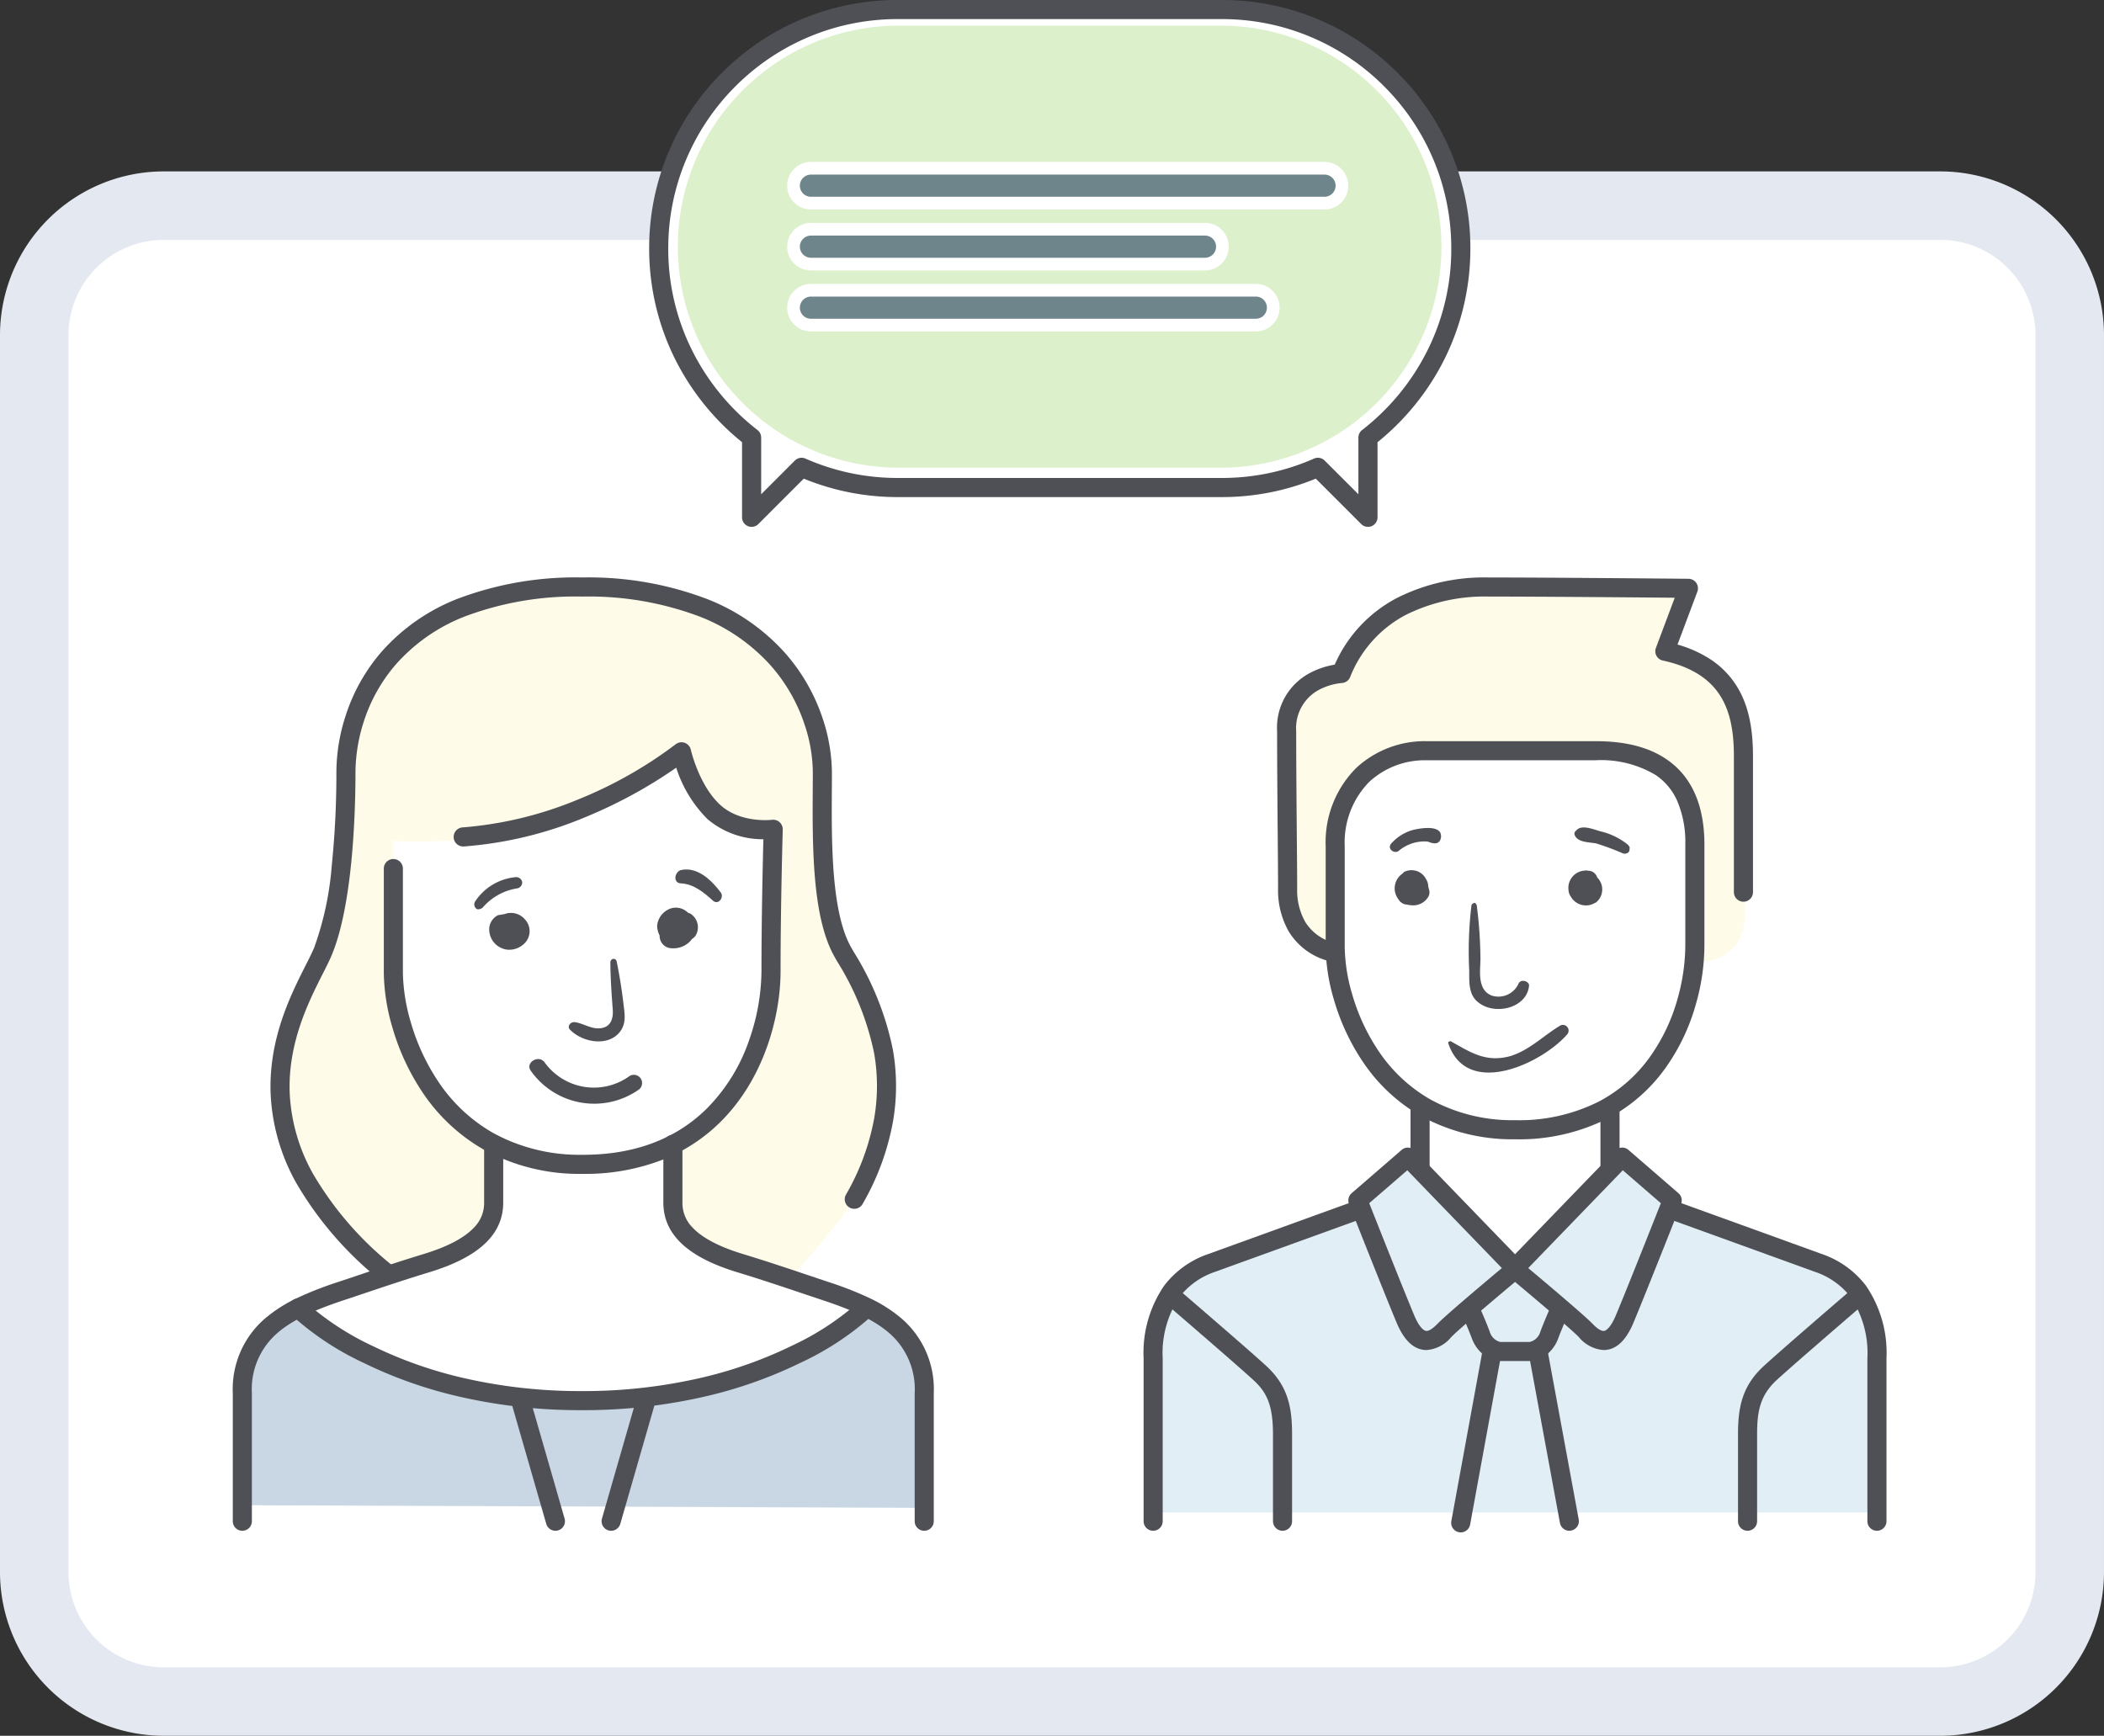 <?xml version="1.0" encoding="UTF-8"?>
<svg xmlns="http://www.w3.org/2000/svg" xmlns:xlink="http://www.w3.org/1999/xlink" width="264.537" height="218.267" viewBox="0 0 264.537 218.267">
  <rect x="0" y="0" width="264.537" height="218.267" fill="#333333" stroke="none"/>
  <defs>
    <clipPath id="clip-path">
      <path id="Pfad_145" data-name="Pfad 145" d="M0,0H264.537V-196.715H0Z" fill="#c8d7e3"></path>
    </clipPath>
    <clipPath id="clip-path-2">
      <path id="Pfad_164" data-name="Pfad 164" d="M0,0H185.17V-86.71H0Z" fill="none"></path>
    </clipPath>
    <clipPath id="clip-path-3">
      <path id="Pfad_142" data-name="Pfad 142" d="M0,0H86.035V-25.305H0Z" fill="#c8d7e3"></path>
    </clipPath>
    <clipPath id="clip-path-4">
      <path id="Pfad_147" data-name="Pfad 147" d="M0,0H91.434V-43.872H0Z" fill="#e1eef5"></path>
    </clipPath>
    <clipPath id="clip-path-5">
      <path id="Pfad_154" data-name="Pfad 154" d="M0,0H100.852V-60.1H0Z" fill="#ddf0cc"></path>
    </clipPath>
    <clipPath id="clip-path-6">
      <path id="Pfad_161" data-name="Pfad 161" d="M0,0H70.592V-21.317H0Z" fill="none"></path>
    </clipPath>
    <clipPath id="clip-path-7">
      <path id="Pfad_130" data-name="Pfad 130" d="M0,0H207.918V-192.694H0Z" fill="none"></path>
    </clipPath>
    <clipPath id="clip-path-9">
      <path id="Pfad_178" data-name="Pfad 178" d="M0,0H145.264V-34.743H0Z" fill="none"></path>
    </clipPath>
  </defs>
  <g id="Gruppe_6469" data-name="Gruppe 6469" transform="translate(-87 -1874)">
    <g id="Gruppe_158" data-name="Gruppe 158" transform="translate(87 2092.267)">
      <g id="Gruppe_157" data-name="Gruppe 157" clip-path="url(#clip-path)">
        <g id="Gruppe_155" data-name="Gruppe 155" transform="translate(20.579 -192.409)">
          <path id="Pfad_143" data-name="Pfad 143" d="M0,0A16.274,16.274,0,0,0-16.274,16.273V171.83A16.274,16.274,0,0,0,0,188.1H223.379a16.274,16.274,0,0,0,16.273-16.274V16.273A16.273,16.273,0,0,0,223.379,0Z" fill="#fff"></path>
        </g>
        <g id="Gruppe_156" data-name="Gruppe 156" transform="translate(20.579 -192.409)">
          <path id="Pfad_144" data-name="Pfad 144" d="M0-4.305H223.379a20.6,20.6,0,0,1,20.578,20.578V171.83a20.6,20.6,0,0,1-20.578,20.579H0A20.6,20.6,0,0,1-20.579,171.83V16.273A20.6,20.6,0,0,1,0-4.305ZM223.379,183.8a11.982,11.982,0,0,0,11.967-11.969V16.273A11.981,11.981,0,0,0,223.379,4.305H0A11.982,11.982,0,0,0-11.969,16.273V171.83A11.982,11.982,0,0,0,0,183.8Z" fill="#e4e8f0"></path>
        </g>
      </g>
    </g>
    <g id="Gruppe_182" data-name="Gruppe 182" transform="translate(121.27 2034.726)">
      <g id="Gruppe_181" data-name="Gruppe 181" clip-path="url(#clip-path-2)">
        <g id="Gruppe_179" data-name="Gruppe 179" transform="translate(133.212 -42.482)">
          <path id="Pfad_162" data-name="Pfad 162" d="M0,0S.675-8.772.675-12.821a10.848,10.848,0,0,1,11.134-10.8H32.727c5.061,0,13.159,3.712,13.159,14.171S45.548,2.7,45.548,2.7s6.411.675,6.411-6.41-.338-17.882-.338-21.931-4.386-9.784-9.447-10.122l2.7-8.1H23.955c-8.1,0-14.171,1.012-17.545,3.711a22.976,22.976,0,0,0-5.4,6.748s-6.073,1.012-6.073,4.724S-5.4-10.122-5.4-7.085-2.024,2.362,0,0" fill="#fefbe9"></path>
        </g>
        <g id="Gruppe_180" data-name="Gruppe 180" transform="translate(14.449 -0.675)">
          <path id="Pfad_163" data-name="Pfad 163" d="M0,0S11.809-3.037,12.146-5.736s.675-9.784.675-9.784S4.724-19.569,2.7-26.992.675-47.235.675-49.26v-5.06s9.447.674,16.869-1.687S36.776-64.78,36.776-64.78s1.012,5.4,3.711,6.748A39.757,39.757,0,0,0,47.91-55.67s1.012,16.532-.337,21.256S42.849-20.581,37.113-16.87A41.332,41.332,0,0,0,36.1-9.785c0,2.7,4.724,7.423,7.085,8.435A52.147,52.147,0,0,0,50.609.675s8.772-9.447,10.122-13.5,3.036-14.846.337-19.569-7.085-13.5-7.085-17.882.675-23.28-6.073-28-12.821-7.761-23.955-7.761S0-80.637-3.037-72.877-5.061-48.585-6.41-45.548s-10.46,16.194-7.423,25.3S0,0,0,0" fill="#fefbe9"></path>
        </g>
      </g>
    </g>
    <g id="Gruppe_154" data-name="Gruppe 154" transform="translate(117.27 2063.611)">
      <g id="Gruppe_153" data-name="Gruppe 153" clip-path="url(#clip-path-3)">
        <g id="Gruppe_152" data-name="Gruppe 152" transform="translate(0 -0.338)">
          <path id="Pfad_141" data-name="Pfad 141" d="M0,0V-13.833c0-7.422,7.423-10.8,7.423-10.8S19.569-13.158,42.512-13.158,79.625-24.967,79.625-24.967s6.41,1.35,6.41,10.8V.337Z" fill="#c8d7e3"></path>
        </g>
      </g>
    </g>
    <g id="Gruppe_161" data-name="Gruppe 161" transform="translate(231.754 2064.178)">
      <g id="Gruppe_160" data-name="Gruppe 160" clip-path="url(#clip-path-4)">
        <g id="Gruppe_159" data-name="Gruppe 159" transform="translate(0 0.001)">
          <path id="Pfad_146" data-name="Pfad 146" d="M0,0S.675-11.472.675-20.581c0-9.808,8.793-10.631,13.631-12.278s12.042-4.529,12.042-4.529v-1.235l5.97-4.94s4.576,4.784,7.411,7.513c2.779,2.676,5.928,6.176,5.928,6.176s4.791-5.341,7.967-8.131a43.673,43.673,0,0,0,5.558-5.867L65.46-38.52l-.309,1.235s18.4,6.107,21.1,8.131,5.183,1.442,5.183,15.658c0,7.423-.675,13.5-.675,13.5Z" fill="#e1eef5"></path>
        </g>
      </g>
    </g>
    <g id="Gruppe_170" data-name="Gruppe 170" transform="translate(169.803 1935.068)">
      <g id="Gruppe_169" data-name="Gruppe 169" clip-path="url(#clip-path-5)">
        <g id="Gruppe_167" data-name="Gruppe 167" transform="translate(30.051 -58.974)">
          <path id="Pfad_152" data-name="Pfad 152" d="M0,0A28.924,28.924,0,0,0,0,57.847H40.75A28.924,28.924,0,0,0,40.75,0Z" fill="#ddf0cc"></path>
        </g>
        <g id="Gruppe_168" data-name="Gruppe 168" transform="translate(30.051 -58.974)">
          <path id="Pfad_153" data-name="Pfad 153" d="M0,0A28.924,28.924,0,0,0,0,57.847H40.75A28.924,28.924,0,0,0,40.75,0Z" fill="#ddf0cc" stroke="#fff" stroke-linecap="round" stroke-linejoin="round" stroke-width="2.255"></path>
        </g>
      </g>
    </g>
    <g id="Gruppe_178" data-name="Gruppe 178" transform="translate(185.973 1915.676)">
      <g id="Gruppe_177" data-name="Gruppe 177" clip-path="url(#clip-path-6)">
        <g id="Gruppe_171" data-name="Gruppe 171" transform="translate(2.989 -20.519)">
          <path id="Pfad_155" data-name="Pfad 155" d="M0,0A2.191,2.191,0,0,0-2.191,2.191,2.191,2.191,0,0,0,0,4.383H64.615a2.192,2.192,0,0,0,0-4.383Z" fill="#6f858c"></path>
        </g>
        <g id="Gruppe_172" data-name="Gruppe 172" transform="translate(2.989 -20.519)">
          <path id="Pfad_156" data-name="Pfad 156" d="M0,0A2.191,2.191,0,0,0-2.191,2.191,2.191,2.191,0,0,0,0,4.383H64.615a2.192,2.192,0,0,0,0-4.383Z" fill="none" stroke="#fff" stroke-linecap="round" stroke-linejoin="round" stroke-width="1.595"></path>
        </g>
        <g id="Gruppe_173" data-name="Gruppe 173" transform="translate(2.989 -12.85)">
          <path id="Pfad_157" data-name="Pfad 157" d="M0,0A2.191,2.191,0,0,0-2.191,2.191,2.191,2.191,0,0,0,0,4.383H49.587a2.192,2.192,0,0,0,0-4.383Z" fill="#6f858c"></path>
        </g>
        <g id="Gruppe_174" data-name="Gruppe 174" transform="translate(2.989 -12.85)">
          <path id="Pfad_158" data-name="Pfad 158" d="M0,0A2.191,2.191,0,0,0-2.191,2.191,2.191,2.191,0,0,0,0,4.383H49.587a2.192,2.192,0,0,0,0-4.383Z" fill="none" stroke="#fff" stroke-linecap="round" stroke-linejoin="round" stroke-width="1.595"></path>
        </g>
        <g id="Gruppe_175" data-name="Gruppe 175" transform="translate(2.989 -5.18)">
          <path id="Pfad_159" data-name="Pfad 159" d="M0,0A2.191,2.191,0,0,0-2.191,2.191,2.191,2.191,0,0,0,0,4.383H55.978a2.192,2.192,0,0,0,0-4.383Z" fill="#6f858c"></path>
        </g>
        <g id="Gruppe_176" data-name="Gruppe 176" transform="translate(2.989 -5.18)">
          <path id="Pfad_160" data-name="Pfad 160" d="M0,0A2.191,2.191,0,0,0-2.191,2.191,2.191,2.191,0,0,0,0,4.383H55.978a2.192,2.192,0,0,0,0-4.383Z" fill="none" stroke="#fff" stroke-linecap="round" stroke-linejoin="round" stroke-width="1.595"></path>
        </g>
      </g>
    </g>
    <g id="Gruppe_151" data-name="Gruppe 151" transform="translate(116.27 2066.694)">
      <g id="Gruppe_140" data-name="Gruppe 140" clip-path="url(#clip-path-7)">
        <g id="Gruppe_129" data-name="Gruppe 129" transform="translate(8.199 -28.201)">
          <path id="Pfad_119" data-name="Pfad 119" d="M35.681,12.831A67.851,67.851,0,0,1,19.647,10.98,55.572,55.572,0,0,1,8.266,6.892,36.161,36.161,0,0,1-.851.846a1.2,1.2,0,0,1,.005-1.7,1.2,1.2,0,0,1,1.7,0,34.8,34.8,0,0,0,8.587,5.64A53.271,53.271,0,0,0,20.3,8.668a65.5,65.5,0,0,0,15.382,1.763A65.586,65.586,0,0,0,51.158,8.648,53.477,53.477,0,0,0,62.072,4.738,34.571,34.571,0,0,0,70.582-.849a1.2,1.2,0,0,1,1.7,0,1.2,1.2,0,0,1,0,1.7,36.451,36.451,0,0,1-9.15,6.044,55.879,55.879,0,0,1-11.4,4.087A67.986,67.986,0,0,1,35.681,12.831Z" fill="#4e5055"></path>
        </g>
        <g id="Gruppe_130" data-name="Gruppe 130" transform="translate(28.97 -87.453)">
          <path id="Pfad_120" data-name="Pfad 120" d="M15.059,42.372h-.246a24.92,24.92,0,0,1-12.2-3.039A22.875,22.875,0,0,1-5.02,32.261,29.136,29.136,0,0,1-8.891,24a25.45,25.45,0,0,1-1.092-6.848V3.98a1.2,1.2,0,0,1,1.2-1.2,1.2,1.2,0,0,1,1.2,1.2V17.155a23.349,23.349,0,0,0,1,6.176A26.709,26.709,0,0,0-3.043,30.9a20.5,20.5,0,0,0,6.833,6.34,22.554,22.554,0,0,0,11.04,2.73c6.548.048,11.873-1.918,15.826-5.842a22.593,22.593,0,0,0,5.339-8.71A26.666,26.666,0,0,0,37.5,16.88c0-6.584.166-13.731.241-16.59a10.734,10.734,0,0,1-7.018-2.524,15.964,15.964,0,0,1-3.94-6.473,59.675,59.675,0,0,1-11.5,6.248A48.855,48.855,0,0,1,.048,1.2,1.2,1.2,0,0,1-1.2.048,1.2,1.2,0,0,1-.049-1.2h0A47.352,47.352,0,0,0,14.362-4.677,53.273,53.273,0,0,0,26.684-11.63a1.2,1.2,0,0,1,1.155-.208,1.2,1.2,0,0,1,.78.876c.01.043,1.027,4.5,3.718,6.952,2.556,2.324,6.445,1.864,6.484,1.859a1.2,1.2,0,0,1,.96.3,1.2,1.2,0,0,1,.394.926c0,.093-.274,9.413-.274,17.806,0,5.537-1.984,13.424-7.554,18.953a21.571,21.571,0,0,1-7.265,4.752A27.011,27.011,0,0,1,15.059,42.372Z" fill="#4e5055"></path>
        </g>
        <g id="Gruppe_131" data-name="Gruppe 131" transform="translate(19.576 -32.421)">
          <path id="Pfad_121" data-name="Pfad 121" d="M0,1.2A1.2,1.2,0,0,1-.763.926,44.144,44.144,0,0,1-11.57-11.468a25.224,25.224,0,0,1-3.25-11.269c-.261-6.92,2.544-12.468,4.4-16.139.443-.877.826-1.634,1.077-2.239A39.14,39.14,0,0,0-7.137-51.4a113.686,113.686,0,0,0,.585-11.8A23.163,23.163,0,0,1-5.4-70.24,22.993,22.993,0,0,1-.871-78.317a24.754,24.754,0,0,1,9.482-6.631,41.793,41.793,0,0,1,15.748-2.71A41.826,41.826,0,0,1,40.184-84.9a25.714,25.714,0,0,1,9.638,6.694,23.674,23.674,0,0,1,4.7,8.08A22.071,22.071,0,0,1,55.751-63.2c0,.721,0,1.471-.009,2.266-.038,6.483-.091,15.361,2.425,19.785q.162.285.338.591a37.128,37.128,0,0,1,4.913,12.286,26.337,26.337,0,0,1,.028,8.934A32.164,32.164,0,0,1,59.61-8.878a1.2,1.2,0,0,1-1.635.454,1.2,1.2,0,0,1-.454-1.635,29.779,29.779,0,0,0,3.56-9.673,23.943,23.943,0,0,0-.026-8.122,35.046,35.046,0,0,0-4.632-11.506q-.178-.311-.342-.6C54.807-42.2,54-45.442,53.62-49.869c-.321-3.718-.3-7.627-.278-11.076,0-.791.009-1.538.009-2.252a19.384,19.384,0,0,0-1.1-6.155,21.287,21.287,0,0,0-4.223-7.265,23.337,23.337,0,0,0-8.751-6.065,39.463,39.463,0,0,0-14.916-2.575A39.433,39.433,0,0,0,9.517-82.725,22.38,22.38,0,0,0,.94-76.742,20.606,20.606,0,0,0-3.119-69.5,21.139,21.139,0,0,0-4.152-63.2c0,4.761-.29,16.534-2.974,23-.286.688-.687,1.482-1.152,2.4-1.745,3.451-4.382,8.666-4.144,14.966a22.849,22.849,0,0,0,2.954,10.2A41.789,41.789,0,0,0,.763-.926,1.2,1.2,0,0,1,.926.763,1.2,1.2,0,0,1,0,1.2Z" fill="#4e5055"></path>
        </g>
        <g id="Gruppe_132" data-name="Gruppe 132" transform="translate(32.799 -48.786)">
          <path id="Pfad_122" data-name="Pfad 122" d="M-31.6,48.581a1.2,1.2,0,0,1-1.2-1.2V31.29a11.723,11.723,0,0,1,3.98-9.34,18.1,18.1,0,0,1,4.226-2.69,43.8,43.8,0,0,1,5.071-1.974c.816-.271,1.624-.542,2.479-.83,2.6-.875,5.3-1.779,8.253-2.679,3-.913,5.138-2.043,6.351-3.358A4.354,4.354,0,0,0-1.2,7.308V0A1.2,1.2,0,0,1,0-1.2,1.2,1.2,0,0,1,1.2,0V7.308c0,4-3.039,6.862-9.291,8.764-2.923.89-5.6,1.789-8.188,2.658-.858.288-1.668.56-2.488.832-2.942.976-6.249,2.237-8.468,4.189A9.332,9.332,0,0,0-30.4,31.29V47.381A1.2,1.2,0,0,1-31.6,48.581Z" fill="#4e5055"></path>
        </g>
        <g id="Gruppe_133" data-name="Gruppe 133" transform="translate(55.334 -48.786)">
          <path id="Pfad_123" data-name="Pfad 123" d="M31.6,48.581a1.2,1.2,0,0,1-1.2-1.2V31.29a9.332,9.332,0,0,0-3.165-7.538c-2.219-1.951-5.525-3.213-8.468-4.189-.82-.272-1.63-.544-2.488-.833-2.588-.869-5.265-1.769-8.188-2.658C1.839,14.17-1.2,11.3-1.2,7.308V0A1.2,1.2,0,0,1,0-1.2,1.2,1.2,0,0,1,1.2,0V7.308a4.354,4.354,0,0,0,1.239,3.11c1.213,1.315,3.349,2.444,6.35,3.358,2.956.9,5.649,1.8,8.253,2.679.856.287,1.664.559,2.48.83a43.8,43.8,0,0,1,5.071,1.974,18.1,18.1,0,0,1,4.226,2.69,11.723,11.723,0,0,1,3.98,9.34V47.381A1.2,1.2,0,0,1,31.6,48.581Z" fill="#4e5055"></path>
        </g>
        <g id="Gruppe_134" data-name="Gruppe 134" transform="translate(36.138 -16.776)">
          <path id="Pfad_124" data-name="Pfad 124" d="M4.425,16.57A1.2,1.2,0,0,1,3.273,15.7L-1.153.332A1.2,1.2,0,0,1-.332-1.153a1.2,1.2,0,0,1,1.485.821l4.426,15.37A1.2,1.2,0,0,1,4.425,16.57Z" fill="#4e5055"></path>
        </g>
        <g id="Gruppe_135" data-name="Gruppe 135" transform="translate(51.994 -16.776)">
          <path id="Pfad_125" data-name="Pfad 125" d="M-4.425,16.57a1.2,1.2,0,0,1-.333-.047,1.2,1.2,0,0,1-.821-1.485L-1.153-.332A1.2,1.2,0,0,1,.332-1.153,1.2,1.2,0,0,1,1.153.332L-3.273,15.7A1.2,1.2,0,0,1-4.425,16.57Z" fill="#4e5055"></path>
        </g>
        <g id="Gruppe_136" data-name="Gruppe 136" transform="translate(150.088 -98.294)">
          <path id="Pfad_126" data-name="Pfad 126" d="M0-1.2H21.244c3.779,0,6.711.754,8.965,2.3,3.138,2.158,4.729,5.758,4.729,10.7,0,3.057,0,4.258,0,5.526,0,1.418,0,2.92,0,7.2a27.083,27.083,0,0,1-1.072,7.348A25.73,25.73,0,0,1,30.1,39.818a20.825,20.825,0,0,1-7.327,6.427,24.66,24.66,0,0,1-11.546,2.617h-.239A23.784,23.784,0,0,1-.657,45.96a21.841,21.841,0,0,1-7.287-6.752,27.809,27.809,0,0,1-3.694-7.882,24.3,24.3,0,0,1-1.042-6.538V12.022A13.211,13.211,0,0,1-8.854,2.18,12.684,12.684,0,0,1,0-1.2ZM11.228,46.462a22.3,22.3,0,0,0,10.434-2.344,18.447,18.447,0,0,0,6.487-5.7,23.339,23.339,0,0,0,3.408-7.206,25.156,25.156,0,0,0,.98-6.689c0-4.279,0-5.781,0-7.2,0-1.268,0-2.468,0-5.525a13.181,13.181,0,0,0-1.073-5.617,7.691,7.691,0,0,0-2.616-3.1A13.339,13.339,0,0,0,21.244,1.2H0A10.3,10.3,0,0,0-7.2,3.914a10.878,10.878,0,0,0-3.085,8.108V24.788a22.182,22.182,0,0,0,.946,5.866,25.381,25.381,0,0,0,3.367,7.194,19.463,19.463,0,0,0,6.488,6.02,21.419,21.419,0,0,0,10.485,2.592Z" fill="#4e5055"></path>
        </g>
        <g id="Gruppe_137" data-name="Gruppe 137" transform="translate(189.933 -80.508)">
          <path id="Pfad_127" data-name="Pfad 127" d="M-51.709,8.734a1.2,1.2,0,0,1-.323-.044,8.338,8.338,0,0,1-5.109-3.7A10.435,10.435,0,0,1-58.51-.494c0-1.427-.021-3.89-.046-6.741-.034-3.994-.077-8.964-.077-13.021a7.759,7.759,0,0,1,4.058-7.268,10.149,10.149,0,0,1,3.186-1.085A17.288,17.288,0,0,1-43.5-37.025a24.265,24.265,0,0,1,11.386-2.546c7.494,0,25.031.163,25.207.165a1.2,1.2,0,0,1,.978.521,1.2,1.2,0,0,1,.134,1.1l-2.494,6.65a15.206,15.206,0,0,1,4.08,1.817A11,11,0,0,1-.833-25.89C.554-23.652,1.2-20.867,1.2-17.127V0A1.2,1.2,0,0,1,0,1.2,1.2,1.2,0,0,1-1.2,0V-17.127c0-3.274-.532-5.657-1.673-7.5-1.4-2.263-3.779-3.736-7.266-4.5a1.2,1.2,0,0,1-.8-.6A1.2,1.2,0,0,1-11-30.723l2.362-6.3c-4.619-.041-17.376-.149-23.47-.149A22.211,22.211,0,0,0-42.383-34.9a15.026,15.026,0,0,0-7.064,7.852A1.2,1.2,0,0,1-50.5-26.3a7.685,7.685,0,0,0-2.982.919,5.454,5.454,0,0,0-2.75,5.129c0,4.047.043,9.011.077,13,.025,2.857.046,5.324.046,6.762a8.094,8.094,0,0,0,1.02,4.241,5.941,5.941,0,0,0,3.7,2.631,1.2,1.2,0,0,1,.834,1.478A1.2,1.2,0,0,1-51.709,8.734Z" fill="#4e5055"></path>
        </g>
        <g id="Gruppe_138" data-name="Gruppe 138" transform="translate(115.716 -1.406)">
          <path id="Pfad_128" data-name="Pfad 128" d="M0,1.2A1.2,1.2,0,0,1-1.2,0V-20.476a14.961,14.961,0,0,1,2.586-9.146,11.755,11.755,0,0,1,5.615-4c2.082-.757,18.365-6.651,18.529-6.711a1.2,1.2,0,0,1,1.537.72,1.2,1.2,0,0,1-.72,1.537C26.182-38.02,9.9-32.126,7.821-31.37a9.434,9.434,0,0,0-4.513,3.186A12.657,12.657,0,0,0,1.2-20.476V0A1.2,1.2,0,0,1,0,1.2Z" fill="#4e5055"></path>
        </g>
        <g id="Gruppe_139" data-name="Gruppe 139" transform="translate(206.718 -1.406)">
          <path id="Pfad_129" data-name="Pfad 129" d="M0,1.2A1.2,1.2,0,0,1-1.2,0V-20.476a12.657,12.657,0,0,0-2.108-7.708A9.434,9.434,0,0,0-7.821-31.37c-2.08-.756-18.361-6.65-18.525-6.709a1.2,1.2,0,0,1-.72-1.537,1.2,1.2,0,0,1,1.537-.72c.164.059,16.447,5.954,18.528,6.711a11.755,11.755,0,0,1,5.615,4A14.961,14.961,0,0,1,1.2-20.476V0A1.2,1.2,0,0,1,0,1.2Z" fill="#4e5055"></path>
        </g>
      </g>
      <g id="Gruppe_141" data-name="Gruppe 141" transform="translate(149.277 -53.159)">
        <path id="Pfad_131" data-name="Pfad 131" d="M0,8.139a1.2,1.2,0,0,1-1.2-1.2V0A1.2,1.2,0,0,1,0-1.2,1.2,1.2,0,0,1,1.2,0V6.939A1.2,1.2,0,0,1,0,8.139Z" fill="#4e5055"></path>
      </g>
      <g id="Gruppe_142" data-name="Gruppe 142" transform="translate(173.156 -53.159)">
        <path id="Pfad_132" data-name="Pfad 132" d="M0,8.139a1.2,1.2,0,0,1-1.2-1.2V0A1.2,1.2,0,0,1,0-1.2,1.2,1.2,0,0,1,1.2,0V6.939A1.2,1.2,0,0,1,0,8.139Z" fill="#4e5055"></path>
      </g>
      <g id="Gruppe_150" data-name="Gruppe 150" clip-path="url(#clip-path-7)">
        <g id="Gruppe_143" data-name="Gruppe 143" transform="translate(131.983 -1.406)">
          <path id="Pfad_133" data-name="Pfad 133" d="M0,1.2A1.2,1.2,0,0,1-1.2,0V-10.944c0-3.824-.876-5.353-2.493-6.836C-6.12-20-14.8-27.456-14.883-27.531a1.2,1.2,0,0,1-.129-1.692,1.2,1.2,0,0,1,1.692-.129c.358.307,8.792,7.552,11.248,9.8C.653-17.051,1.2-14.4,1.2-10.944V0A1.2,1.2,0,0,1,0,1.2Z" fill="#4e5055"></path>
        </g>
        <g id="Gruppe_144" data-name="Gruppe 144" transform="translate(190.451 -1.406)">
          <path id="Pfad_134" data-name="Pfad 134" d="M0,1.2A1.2,1.2,0,0,1-1.2,0V-10.944c0-3.46.547-6.107,3.271-8.6,2.456-2.251,10.89-9.5,11.248-9.8a1.2,1.2,0,0,1,1.692.129,1.2,1.2,0,0,1-.129,1.692C14.8-27.456,6.12-20,3.693-17.779,1.6-15.858,1.2-13.895,1.2-10.944V0A1.2,1.2,0,0,1,0,1.2Z" fill="#4e5055"></path>
        </g>
        <g id="Gruppe_145" data-name="Gruppe 145" transform="translate(174.693 -47.188)">
          <path id="Pfad_135" data-name="Pfad 135" d="M-26.952-1.2a1.2,1.2,0,0,1,.863.366l12.613,13.046L-.863-.834A1.2,1.2,0,0,1,.786-.907L7.072,4.536A1.2,1.2,0,0,1,7.4,5.883c-.043.109-4.319,10.944-5.981,14.924C.466,23.1-.8,24.255-2.341,24.255a4.444,4.444,0,0,1-3.134-1.65c-.784-.814-4.638-4.1-8-6.913-3.363,2.816-7.218,6.1-8,6.913a4.443,4.443,0,0,1-3.133,1.65c-1.542,0-2.807-1.16-3.762-3.448-1.662-3.98-5.938-14.815-5.981-14.924a1.2,1.2,0,0,1,.331-1.348l6.286-5.443A1.2,1.2,0,0,1-26.952-1.2Zm11.819,15.15-11.892-12.3-4.784,4.143c1.019,2.578,4.26,10.759,5.651,14.089.607,1.454,1.2,1.973,1.548,1.973.2,0,.639-.119,1.4-.914C-22.208,19.9-17.522,15.951-15.134,13.95ZM4.857,5.793.073,1.651l-11.892,12.3c2.388,2,7.074,5.954,8.073,6.991.766.8,1.209.915,1.4.915.35,0,.941-.518,1.548-1.972C.6,16.553,3.838,8.372,4.857,5.793Z" fill="#4e5055"></path>
        </g>
        <g id="Gruppe_146" data-name="Gruppe 146" transform="translate(155.679 -27.802)">
          <path id="Pfad_136" data-name="Pfad 136" d="M7.37,6.256H3.7A3.508,3.508,0,0,1,1.46,5.364,4.741,4.741,0,0,1,.107,3.407C-.286,2.324-1.09.5-1.1.485A1.2,1.2,0,0,1-.485-1.1,1.2,1.2,0,0,1,1.1-.485c.034.078.844,1.914,1.265,3.072A1.82,1.82,0,0,0,3.7,3.856H7.37A1.82,1.82,0,0,0,8.712,2.587C9.133,1.429,9.943-.407,9.977-.485A1.2,1.2,0,0,1,11.56-1.1,1.2,1.2,0,0,1,12.173.485c-.008.018-.812,1.841-1.205,2.922A4.742,4.742,0,0,1,9.615,5.364,3.508,3.508,0,0,1,7.37,6.256Z" fill="#4e5055"></path>
        </g>
        <g id="Gruppe_147" data-name="Gruppe 147" transform="translate(158.342 -22.829)">
          <path id="Pfad_137" data-name="Pfad 137" d="M-3.951,22.828a1.207,1.207,0,0,1-.217-.02,1.2,1.2,0,0,1-.965-1.4L-1.18-.216a1.2,1.2,0,0,1,1.4-.965A1.2,1.2,0,0,1,1.18.216L-2.772,21.844A1.2,1.2,0,0,1-3.951,22.828Z" fill="#4e5055"></path>
        </g>
        <g id="Gruppe_148" data-name="Gruppe 148" transform="translate(164.091 -22.828)">
          <path id="Pfad_138" data-name="Pfad 138" d="M3.951,22.622a1.2,1.2,0,0,1-1.179-.983L-1.18.218a1.2,1.2,0,0,1,.962-1.4,1.2,1.2,0,0,1,1.4.962L5.132,21.2a1.2,1.2,0,0,1-1.181,1.418Z" fill="#4e5055"></path>
        </g>
        <g id="Gruppe_149" data-name="Gruppe 149" transform="translate(154.401 -161.443)">
          <path id="Pfad_139" data-name="Pfad 139" d="M-70.8-31.251h40.75a31.057,31.057,0,0,1,12.165,2.456,31.145,31.145,0,0,1,9.933,6.7,31.145,31.145,0,0,1,6.7,9.933A31.057,31.057,0,0,1,1.2,0,31.363,31.363,0,0,1,.341,7.3,31.066,31.066,0,0,1-2.1,13.992a31.572,31.572,0,0,1-8.374,10.362V33.8a1.2,1.2,0,0,1-.741,1.109,1.2,1.2,0,0,1-1.308-.26l-5.712-5.712a30.994,30.994,0,0,1-11.812,2.318H-70.8a31.013,31.013,0,0,1-11.812-2.318l-5.712,5.713a1.2,1.2,0,0,1-1.308.26,1.2,1.2,0,0,1-.741-1.109V24.354a31.57,31.57,0,0,1-8.375-10.362A31.065,31.065,0,0,1-101.193,7.3a31.362,31.362,0,0,1-.859-7.3A31.056,31.056,0,0,1-99.6-12.165,31.145,31.145,0,0,1-92.9-22.1a31.146,31.146,0,0,1,9.933-6.7A31.056,31.056,0,0,1-70.8-31.251ZM-12.878,30.9V23.772a1.2,1.2,0,0,1,.466-.949,29.151,29.151,0,0,0,8.164-9.908A28.522,28.522,0,0,0-1.2,0,28.67,28.67,0,0,0-3.467-11.23,28.756,28.756,0,0,0-9.65-20.4a28.756,28.756,0,0,0-9.171-6.183,28.67,28.67,0,0,0-11.23-2.267H-70.8A28.669,28.669,0,0,0-82.03-26.584,28.757,28.757,0,0,0-91.2-20.4a28.757,28.757,0,0,0-6.184,9.171A28.669,28.669,0,0,0-99.652,0,28.521,28.521,0,0,0-96.6,12.915a29.15,29.15,0,0,0,8.165,9.908,1.2,1.2,0,0,1,.466.949V30.9l4.235-4.236a1.2,1.2,0,0,1,1.332-.25,28.639,28.639,0,0,0,11.6,2.437h40.75a28.616,28.616,0,0,0,11.6-2.437,1.2,1.2,0,0,1,1.332.25Z" fill="#4e5055"></path>
        </g>
      </g>
    </g>
    <g id="Gruppe_197" data-name="Gruppe 197" transform="translate(146.637 2012.792)">
      <g id="Gruppe_196" data-name="Gruppe 196" clip-path="url(#clip-path-9)">
        <g id="Gruppe_183" data-name="Gruppe 183" transform="translate(119.845 -32.972)">
          <path id="Pfad_165" data-name="Pfad 165" d="M0,0A5.048,5.048,0,0,0-3.629,1.179c-.547.4-1.422-.217-.988-.859A5.637,5.637,0,0,1-1.654-1.5c.868-.184,2.779-.489,3.26.386A1.117,1.117,0,0,1,1.517-.048C1.148.418.53.193,0,0" fill="#4e5055"></path>
        </g>
        <g id="Gruppe_184" data-name="Gruppe 184" transform="translate(144.95 -32.644)">
          <path id="Pfad_166" data-name="Pfad 166" d="M0,0C.251.228.387.388.273.707L.3.8l-.137.228a.8.8,0,0,1-.638.159A34.262,34.262,0,0,0-3.9-.094c-.912-.16-2.257-.115-2.667-.981a.457.457,0,0,1,.138-.616c.661-.843,2.188-.158,3.122.093A8.588,8.588,0,0,1,0,0" fill="#4e5055"></path>
        </g>
        <g id="Gruppe_185" data-name="Gruppe 185" transform="translate(137.402 -8.717)">
          <path id="Pfad_167" data-name="Pfad 167" d="M0,0C-3.195,3.665-12.593,8.082-14.942,1.128c-.094-.188.188-.282.282-.282,2.537,1.409,4.417,2.725,7.518,1.879C-4.7,1.974-2.913.094-.846-1.128A.719.719,0,0,1,0,0" fill="#4e5055"></path>
        </g>
        <g id="Gruppe_186" data-name="Gruppe 186" transform="translate(125.091 -16.705)">
          <path id="Pfad_168" data-name="Pfad 168" d="M0,0A48.678,48.678,0,0,1,.282-8.27a.5.5,0,0,1,.376-.282q.141,0,.282.282A54.557,54.557,0,0,1,1.41-1.5C1.41-.094.94,2.349,2.819,3.1A2.772,2.772,0,0,0,6.2,1.6c.282-.658,1.41-.282,1.316.282C7.236,4.7,3.195,5.639,1.128,3.947-.094,3.007,0,1.41,0,0" fill="#4e5055"></path>
        </g>
        <g id="Gruppe_187" data-name="Gruppe 187" transform="translate(120.03 -26.949)">
          <path id="Pfad_169" data-name="Pfad 169" d="M0,0A1.112,1.112,0,0,1-.094.94,2.22,2.22,0,0,1-2.349,1.974c-.282,0-.376-.094-.658-.094a1.412,1.412,0,0,1-.846-.658,2.231,2.231,0,0,1,.376-3.1c.094-.094.282-.187.282-.281a2.046,2.046,0,0,1,2.819.845,1.814,1.814,0,0,1,.282.94Z" fill="#4e5055"></path>
        </g>
        <g id="Gruppe_188" data-name="Gruppe 188" transform="translate(140.893 -25.257)">
          <path id="Pfad_170" data-name="Pfad 170" d="M0,0A2.173,2.173,0,0,1-3.007-.752a1.4,1.4,0,0,1-.282-.658A2.19,2.19,0,0,1-1.5-4.041c.282,0,.376-.094.658,0a1.181,1.181,0,0,1,1.128.846,2.1,2.1,0,0,1,0,3.007C.188-.094.094,0,0,0" fill="#4e5055"></path>
        </g>
        <g id="Gruppe_189" data-name="Gruppe 189" transform="translate(24.753 -24.577)">
          <path id="Pfad_171" data-name="Pfad 171" d="M0,0A2.16,2.16,0,0,1,2.073.518c.1.1.311.1.415.208a2.016,2.016,0,0,1,.518,2.8L2.8,3.732c-.208.1-.311.311-.415.414a2.959,2.959,0,0,1-2.7.83,1.558,1.558,0,0,1-1.14-1.555,2.755,2.755,0,0,1-.311-1.244A2.548,2.548,0,0,1,0,0" fill="#4e5055"></path>
        </g>
        <g id="Gruppe_190" data-name="Gruppe 190" transform="translate(29.23 -22.699)">
          <path id="Pfad_172" data-name="Pfad 172" d="M0,0" fill="#4e5055"></path>
        </g>
        <g id="Gruppe_191" data-name="Gruppe 191" transform="translate(1.885 -22.174)">
          <path id="Pfad_173" data-name="Pfad 173" d="M0,0A2.567,2.567,0,0,0,2.28,2.8a2.7,2.7,0,0,0,2.073-.726,2.158,2.158,0,0,0,.1-3.108,2.3,2.3,0,0,0-2.591-.622c-.208,0-.519.1-.726.1A1.993,1.993,0,0,0,0,0" fill="#4e5055"></path>
        </g>
        <g id="Gruppe_192" data-name="Gruppe 192" transform="translate(7.128 -4.109)">
          <path id="Pfad_174" data-name="Pfad 174" d="M0,0A9.747,9.747,0,0,0,13.505,2.364,1.033,1.033,0,0,0,12.379.632,7.634,7.634,0,0,1,1.739-1.053C.99-2.16-.817-1.035,0,0" fill="#4e5055"></path>
        </g>
        <g id="Gruppe_193" data-name="Gruppe 193" transform="translate(18.316 -9.053)">
          <path id="Pfad_175" data-name="Pfad 175" d="M0,0C.85-1.135.567-2.341.425-3.618c-.212-1.773-.5-3.547-.85-5.249a.4.4,0,0,0-.5-.284.472.472,0,0,0-.284.355c0,1.915.142,3.9.284,5.817C-.78-1.561-1.205-.426-2.764-.426c-.992,0-1.914-.638-2.906-.78-.567-.071-1.063.568-.567.993C-4.678,1.348-1.488,1.915,0,0" fill="#4e5055"></path>
        </g>
        <g id="Gruppe_194" data-name="Gruppe 194" transform="translate(25.91 -27.719)">
          <path id="Pfad_176" data-name="Pfad 176" d="M0,0C1.666.066,2.934,1.135,4.132,2.217c.668.529,1.358-.454.968-1.032C3.968-.34,2.134-2.171,0-1.651-.8-1.295-.874-.062,0,0" fill="#4e5055"></path>
        </g>
        <g id="Gruppe_195" data-name="Gruppe 195" transform="translate(0.068 -25.382)">
          <path id="Pfad_177" data-name="Pfad 177" d="M0,0A.694.694,0,0,0,.283.919.859.859,0,0,0,.992.707,7.189,7.189,0,0,1,5.313-1.7a.759.759,0,0,0,.638-.778.759.759,0,0,0-.78-.637A6.847,6.847,0,0,0,0,0" fill="#4e5055"></path>
        </g>
      </g>
    </g>
  </g>
</svg>
